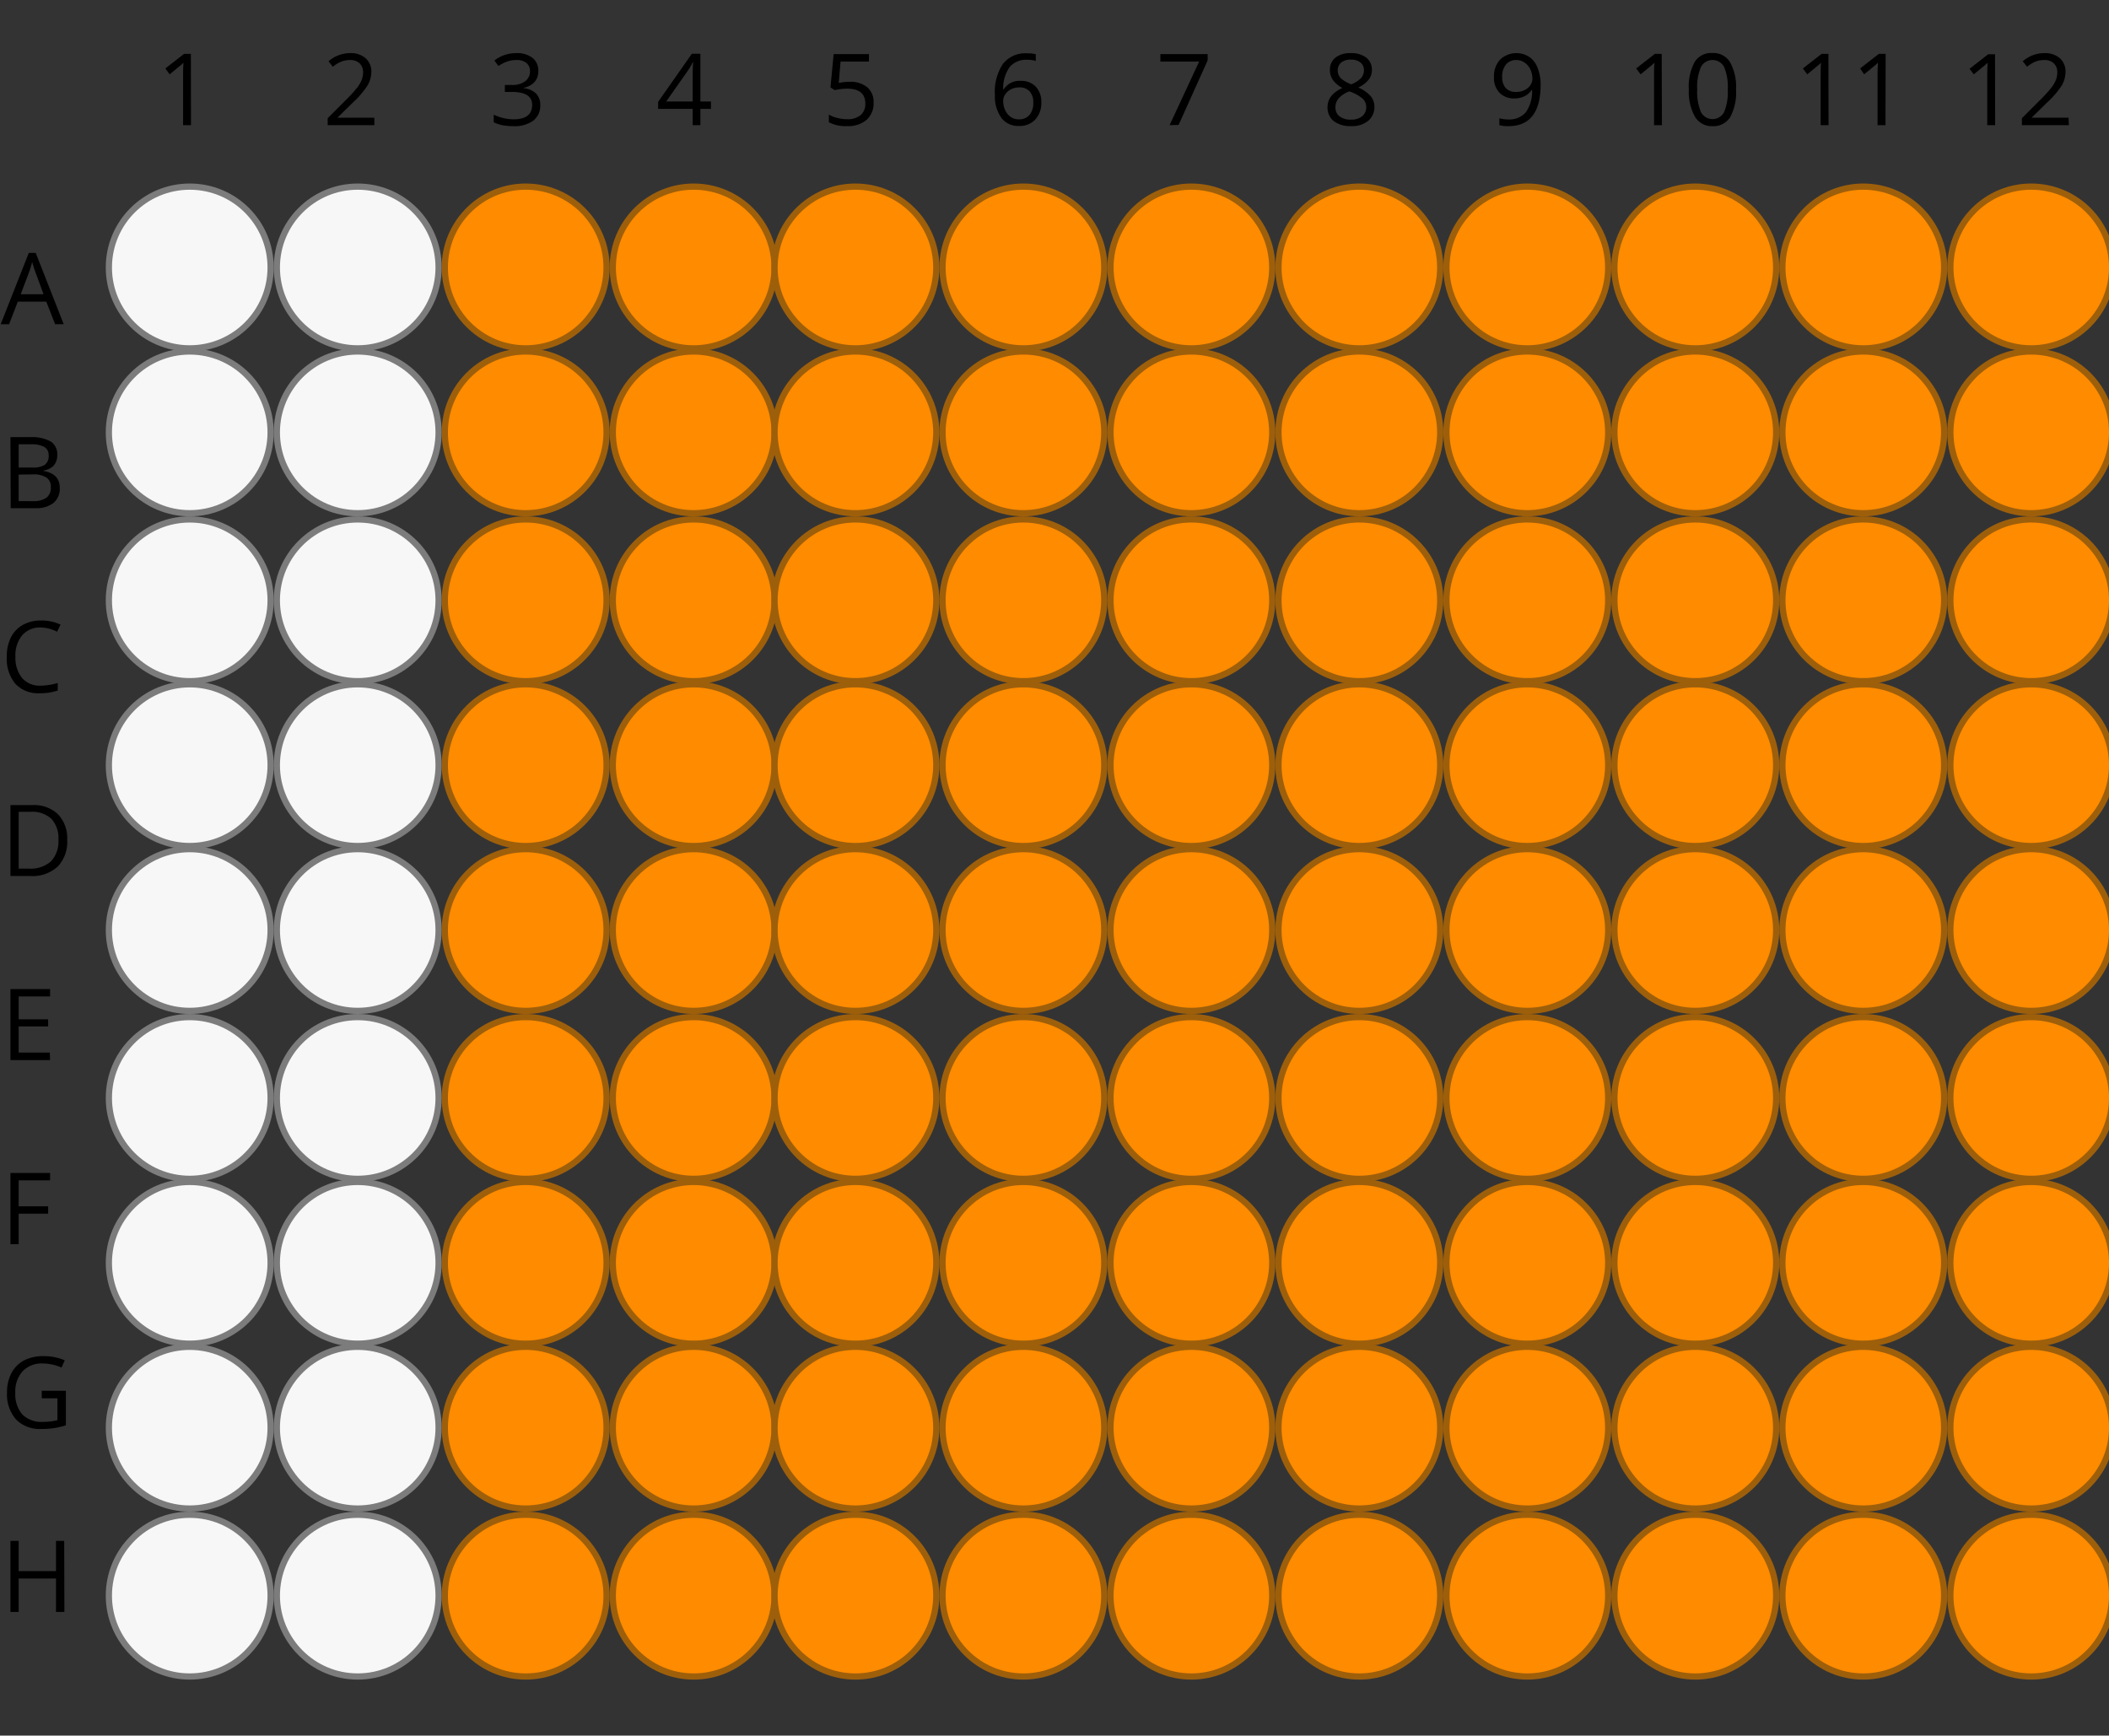 <svg xmlns="http://www.w3.org/2000/svg" viewBox="0 0 339 279"><rect x="0" y="0" width="339" height="279" fill="#333333" stroke="none"/><defs><style>.a{fill:#f7f7f7;stroke:#7c7c7c;}.a,.b{stroke-miterlimit:10;}.b{fill:#ff8b00;stroke:#9e5f0b;}</style></defs><title>96W88S(3-12)</title><path d="M30.7,20.12H29.43V12q0-1,.06-1.92a4,4,0,0,1-.36.34l-1.86,1.53L26.58,11l3-2.34h1.1Z"/><path d="M60.18,20.12H52.67V19l3-3a21.2,21.2,0,0,0,1.81-2,5.32,5.32,0,0,0,.66-1.16,3.42,3.42,0,0,0,.22-1.21,1.93,1.93,0,0,0-.56-1.45,2.15,2.15,0,0,0-1.54-.53,4,4,0,0,0-1.34.23,5.41,5.41,0,0,0-1.42.85l-.69-.88a5.29,5.29,0,0,1,3.44-1.31,3.62,3.62,0,0,1,2.52.82,2.84,2.84,0,0,1,.92,2.22,4.36,4.36,0,0,1-.61,2.15,14.08,14.08,0,0,1-2.28,2.68l-2.5,2.45v.06h5.87Z"/><path d="M86.53,11.39a2.61,2.61,0,0,1-.61,1.79,3.12,3.12,0,0,1-1.74.93v.06a3.33,3.33,0,0,1,2,.88,2.56,2.56,0,0,1,.66,1.84,3,3,0,0,1-1.13,2.51,5.14,5.14,0,0,1-3.22.88,9.43,9.43,0,0,1-1.66-.14,5.75,5.75,0,0,1-1.47-.48V18.43a7.5,7.5,0,0,0,3.18.75c2,0,3-.78,3-2.32,0-1.39-1.09-2.08-3.27-2.08H81.15V13.66h1.14a3.37,3.37,0,0,0,2.11-.59,1.91,1.91,0,0,0,.79-1.63,1.64,1.64,0,0,0-.58-1.32,2.4,2.4,0,0,0-1.56-.47,4.62,4.62,0,0,0-1.41.2,6.82,6.82,0,0,0-1.52.75l-.65-.87a5.5,5.5,0,0,1,1.62-.88A5.87,5.87,0,0,1,83,8.54a4,4,0,0,1,2.59.76A2.57,2.57,0,0,1,86.53,11.39Z"/><path d="M114.28,17.5h-1.7v2.62h-1.24V17.5h-5.55V16.37l5.42-7.73h1.37v7.68h1.7Zm-2.94-1.18v-3.8c0-.74,0-1.58.08-2.52h-.06a11.57,11.57,0,0,1-.71,1.24l-3.57,5.08Z"/><path d="M136.58,13.15a4.24,4.24,0,0,1,2.84.89,3.07,3.07,0,0,1,1,2.45,3.54,3.54,0,0,1-1.13,2.78,4.54,4.54,0,0,1-3.12,1,5.74,5.74,0,0,1-2.94-.62V18.41a4.25,4.25,0,0,0,1.36.55,6.32,6.32,0,0,0,1.6.2,3.17,3.17,0,0,0,2.14-.65,2.33,2.33,0,0,0,.76-1.87c0-1.59-1-2.39-2.93-2.39a10.89,10.89,0,0,0-2,.23l-.67-.43L134,8.7h5.68V9.9h-4.57l-.29,3.43A9.13,9.13,0,0,1,136.58,13.15Z"/><path d="M159.92,15.24a8.08,8.08,0,0,1,1.31-5,4.59,4.59,0,0,1,3.87-1.67,5.1,5.1,0,0,1,1.39.15V9.8a4.45,4.45,0,0,0-1.37-.19,3.48,3.48,0,0,0-2.81,1.14,5.9,5.9,0,0,0-1.06,3.6h.09A3,3,0,0,1,164.06,13a3.19,3.19,0,0,1,2.43.93,3.51,3.51,0,0,1,.89,2.52,3.88,3.88,0,0,1-1,2.8,3.46,3.46,0,0,1-2.63,1A3.37,3.37,0,0,1,161,19,5.93,5.93,0,0,1,159.92,15.24Zm3.84,3.94a2.15,2.15,0,0,0,1.72-.7,3,3,0,0,0,.61-2,2.59,2.59,0,0,0-.57-1.78,2.14,2.14,0,0,0-1.7-.65,2.91,2.91,0,0,0-1.29.29,2.34,2.34,0,0,0-.93.8,1.83,1.83,0,0,0-.35,1.05,3.57,3.57,0,0,0,.31,1.5,2.7,2.7,0,0,0,.89,1.1A2.22,2.22,0,0,0,163.76,19.18Z"/><path d="M188,20.12,192.75,9.9h-6.23V8.7h7.6v1l-4.67,10.38Z"/><path d="M217.13,8.54a3.91,3.91,0,0,1,2.48.72,2.44,2.44,0,0,1,.91,2,2.49,2.49,0,0,1-.52,1.54,4.72,4.72,0,0,1-1.67,1.27,5.57,5.57,0,0,1,2,1.39,2.64,2.64,0,0,1,.59,1.69,2.83,2.83,0,0,1-1,2.27,4,4,0,0,1-2.72.85,4.36,4.36,0,0,1-2.81-.8,2.75,2.75,0,0,1-1-2.27c0-1.31.8-2.33,2.39-3.06a4.42,4.42,0,0,1-1.55-1.31,2.81,2.81,0,0,1-.46-1.58,2.4,2.4,0,0,1,.91-2A3.78,3.78,0,0,1,217.13,8.54Zm-2.47,8.7a1.77,1.77,0,0,0,.65,1.46,2.88,2.88,0,0,0,1.84.53,2.75,2.75,0,0,0,1.81-.55,1.88,1.88,0,0,0,.65-1.5,1.84,1.84,0,0,0-.61-1.35,6.36,6.36,0,0,0-2.13-1.14,4.56,4.56,0,0,0-1.68,1.1A2.16,2.16,0,0,0,214.66,17.24Zm2.46-7.65a2.32,2.32,0,0,0-1.54.47,1.55,1.55,0,0,0-.55,1.25,1.8,1.8,0,0,0,.46,1.24,5.06,5.06,0,0,0,1.7,1,4.44,4.44,0,0,0,1.59-1,1.92,1.92,0,0,0,.46-1.26,1.53,1.53,0,0,0-.57-1.25A2.35,2.35,0,0,0,217.12,9.59Z"/><path d="M247.64,13.58q0,6.71-5.19,6.7a5.06,5.06,0,0,1-1.44-.16V19a4.77,4.77,0,0,0,1.42.2,3.49,3.49,0,0,0,2.84-1.16,5.93,5.93,0,0,0,1-3.56h-.1a2.75,2.75,0,0,1-1.14,1,3.58,3.58,0,0,1-1.6.34,3.18,3.18,0,0,1-2.4-.91,3.43,3.43,0,0,1-.89-2.53,3.89,3.89,0,0,1,1-2.81,3.81,3.81,0,0,1,4.66-.43,3.68,3.68,0,0,1,1.34,1.74A7.12,7.12,0,0,1,247.64,13.58Zm-3.85-3.93a2.12,2.12,0,0,0-1.72.72,3,3,0,0,0-.61,2,2.58,2.58,0,0,0,.56,1.77,2.17,2.17,0,0,0,1.71.64,3,3,0,0,0,1.31-.29,2.28,2.28,0,0,0,.94-.79,1.8,1.8,0,0,0,.34-1,3.47,3.47,0,0,0-.32-1.51,2.6,2.6,0,0,0-.89-1.09A2.22,2.22,0,0,0,243.79,9.65Z"/><path d="M267.14,20.12h-1.27V12c0-.67,0-1.31.07-1.92l-.37.34-1.86,1.53L263,11l3-2.34h1.1Z"/><path d="M279.05,14.4a8.36,8.36,0,0,1-.93,4.42,3.17,3.17,0,0,1-2.86,1.46,3.12,3.12,0,0,1-2.8-1.5,8.16,8.16,0,0,1-1-4.38,8.33,8.33,0,0,1,.93-4.43,3.12,3.12,0,0,1,2.83-1.45A3.15,3.15,0,0,1,278.09,10,8.19,8.19,0,0,1,279.05,14.4Zm-6.24,0A8.38,8.38,0,0,0,273.4,18a2.1,2.1,0,0,0,3.74,0,8.39,8.39,0,0,0,.58-3.61,8.36,8.36,0,0,0-.58-3.61,2.11,2.11,0,0,0-3.74,0A8.3,8.3,0,0,0,272.81,14.4Z"/><path d="M293.92,20.12h-1.27V12q0-1,.06-1.92a4,4,0,0,1-.36.34l-1.86,1.53L289.8,11l3-2.34h1.1Z"/><path d="M303.07,20.12H301.8V12q0-1,.06-1.92c-.11.11-.23.23-.36.34l-1.86,1.53L299,11l3-2.34h1.1Z"/><path d="M320.7,20.12h-1.27V12q0-1,.06-1.92c-.11.11-.23.23-.36.34l-1.86,1.53-.69-.89,3-2.34h1.1Z"/><path d="M332.55,20.12H325V19l3-3a21.2,21.2,0,0,0,1.81-2,5.32,5.32,0,0,0,.66-1.16,3.42,3.42,0,0,0,.22-1.21,1.93,1.93,0,0,0-.56-1.45,2.15,2.15,0,0,0-1.54-.53,4.07,4.07,0,0,0-1.35.23,5.54,5.54,0,0,0-1.41.85l-.69-.88a5.29,5.29,0,0,1,3.44-1.31,3.62,3.62,0,0,1,2.52.82,2.84,2.84,0,0,1,.91,2.22,4.35,4.35,0,0,1-.6,2.15,13.84,13.84,0,0,1-2.29,2.68l-2.5,2.45v.06h5.88Z"/><path d="M10.35,259.12H9v-5.37H3v5.37H1.68V247.7H3v4.86H9V247.7h1.32Z"/><path d="M8.86,52.12,7.44,48.49H2.86l-1.4,3.63H.11L4.63,40.65H5.74l4.5,11.47ZM7,47.3,5.7,43.76c-.17-.45-.35-1-.53-1.65a14.82,14.82,0,0,1-.5,1.65L3.33,47.3Z"/><path d="M6.71,223.57h3.88v5.55a11.85,11.85,0,0,1-1.85.44,13.76,13.76,0,0,1-2.17.15,5.3,5.3,0,0,1-4-1.54,6.1,6.1,0,0,1-1.44-4.33,6.59,6.59,0,0,1,.71-3.12,4.91,4.91,0,0,1,2.06-2.05A6.71,6.71,0,0,1,7,218a8.61,8.61,0,0,1,3.41.67l-.52,1.17a7.56,7.56,0,0,0-3-.66,4.24,4.24,0,0,0-3.25,1.25,4.8,4.8,0,0,0-1.18,3.44,5,5,0,0,0,1.13,3.51,4.35,4.35,0,0,0,3.32,1.19,10,10,0,0,0,2.32-.27v-3.52H6.71Z"/><path d="M1.68,70.27H4.91A6.14,6.14,0,0,1,8.2,71a2.42,2.42,0,0,1,1,2.15,2.52,2.52,0,0,1-.56,1.68A2.73,2.73,0,0,1,7,75.63v.08q2.61.45,2.61,2.73a3,3,0,0,1-1,2.4,4.41,4.41,0,0,1-2.89.85h-4ZM3,75.16H5.2a3.49,3.49,0,0,0,2-.44,1.71,1.71,0,0,0,.62-1.49,1.49,1.49,0,0,0-.69-1.38A4.24,4.24,0,0,0,5,71.42H3Zm0,1.13v4.27H5.39A3.48,3.48,0,0,0,7.48,80a2,2,0,0,0,.69-1.68,1.75,1.75,0,0,0-.71-1.56,3.86,3.86,0,0,0-2.18-.5Z"/><path d="M10.8,135a5.75,5.75,0,0,1-1.54,4.32,6,6,0,0,1-4.41,1.5H1.68V129.42h3.5a5.6,5.6,0,0,1,4.14,1.47A5.57,5.57,0,0,1,10.8,135Zm-1.41,0a4.56,4.56,0,0,0-1.12-3.36,4.48,4.48,0,0,0-3.33-1.14H3v9.13H4.63a4.92,4.92,0,0,0,3.57-1.17A4.65,4.65,0,0,0,9.39,135.06Z"/><path d="M3,200H1.68V188.56H8.05v1.18H3v4.18H7.74v1.18H3Z"/><path d="M6.57,100.87a3.76,3.76,0,0,0-3,1.25,5.05,5.05,0,0,0-1.09,3.44A5.15,5.15,0,0,0,3.56,109a3.72,3.72,0,0,0,3,1.22,10.08,10.08,0,0,0,2.72-.43V111a8.53,8.53,0,0,1-2.93.44,5,5,0,0,1-3.89-1.53,6.32,6.32,0,0,1-1.37-4.35,6.83,6.83,0,0,1,.66-3.09,4.72,4.72,0,0,1,1.9-2,5.8,5.8,0,0,1,2.94-.72,7,7,0,0,1,3.14.66l-.56,1.14A6,6,0,0,0,6.57,100.87Z"/><path d="M8.05,170.41H1.68V159H8.05v1.18H3v3.68H7.74V165H3v4.2h5Z"/><circle class="a" cx="30.5" cy="43" r="13"/><circle class="a" cx="30.5" cy="69.5" r="13"/><circle class="a" cx="30.5" cy="96.5" r="13"/><circle class="a" cx="30.5" cy="123" r="13"/><circle class="a" cx="30.5" cy="149.5" r="13"/><circle class="a" cx="30.5" cy="176.5" r="13"/><circle class="a" cx="30.5" cy="203" r="13"/><circle class="a" cx="30.5" cy="229.5" r="13"/><circle class="a" cx="30.5" cy="256.5" r="13"/><circle class="a" cx="57.5" cy="43" r="13"/><circle class="a" cx="57.5" cy="69.5" r="13"/><circle class="a" cx="57.5" cy="96.5" r="13"/><circle class="a" cx="57.5" cy="123" r="13"/><circle class="a" cx="57.5" cy="149.5" r="13"/><circle class="a" cx="57.5" cy="176.5" r="13"/><circle class="a" cx="57.5" cy="203" r="13"/><circle class="a" cx="57.5" cy="229.5" r="13"/><circle class="a" cx="57.5" cy="256.5" r="13"/><circle class="b" cx="84.5" cy="43" r="13"/><circle class="b" cx="84.5" cy="69.5" r="13"/><circle class="b" cx="84.5" cy="96.5" r="13"/><circle class="b" cx="84.5" cy="123" r="13"/><circle class="b" cx="84.5" cy="149.5" r="13"/><circle class="b" cx="84.5" cy="176.5" r="13"/><circle class="b" cx="84.5" cy="203" r="13"/><circle class="b" cx="84.5" cy="229.5" r="13"/><circle class="b" cx="84.5" cy="256.5" r="13"/><circle class="b" cx="111.5" cy="43" r="13"/><circle class="b" cx="111.5" cy="69.5" r="13"/><circle class="b" cx="111.5" cy="96.5" r="13"/><circle class="b" cx="111.5" cy="123" r="13"/><circle class="b" cx="111.5" cy="149.5" r="13"/><circle class="b" cx="111.5" cy="176.5" r="13"/><circle class="b" cx="111.5" cy="203" r="13"/><circle class="b" cx="111.5" cy="229.5" r="13"/><circle class="b" cx="111.5" cy="256.5" r="13"/><circle class="b" cx="137.5" cy="43" r="13"/><circle class="b" cx="137.5" cy="69.5" r="13"/><circle class="b" cx="137.5" cy="96.5" r="13"/><circle class="b" cx="137.5" cy="123" r="13"/><circle class="b" cx="137.5" cy="149.5" r="13"/><circle class="b" cx="137.5" cy="176.5" r="13"/><circle class="b" cx="137.5" cy="203" r="13"/><circle class="b" cx="137.5" cy="229.5" r="13"/><circle class="b" cx="137.5" cy="256.5" r="13"/><circle class="b" cx="164.5" cy="43" r="13"/><circle class="b" cx="164.5" cy="69.5" r="13"/><circle class="b" cx="164.5" cy="96.5" r="13"/><circle class="b" cx="164.5" cy="123" r="13"/><circle class="b" cx="164.5" cy="149.5" r="13"/><circle class="b" cx="164.5" cy="176.5" r="13"/><circle class="b" cx="164.5" cy="203" r="13"/><circle class="b" cx="164.5" cy="229.5" r="13"/><circle class="b" cx="164.5" cy="256.5" r="13"/><circle class="b" cx="191.5" cy="43" r="13"/><circle class="b" cx="191.5" cy="69.5" r="13"/><circle class="b" cx="191.5" cy="96.5" r="13"/><circle class="b" cx="191.5" cy="123" r="13"/><circle class="b" cx="191.5" cy="149.5" r="13"/><circle class="b" cx="191.5" cy="176.5" r="13"/><circle class="b" cx="191.5" cy="203" r="13"/><circle class="b" cx="191.5" cy="229.5" r="13"/><circle class="b" cx="191.5" cy="256.5" r="13"/><circle class="b" cx="218.5" cy="43" r="13"/><circle class="b" cx="218.5" cy="69.5" r="13"/><circle class="b" cx="218.5" cy="96.5" r="13"/><circle class="b" cx="218.5" cy="123" r="13"/><circle class="b" cx="218.5" cy="149.5" r="13"/><circle class="b" cx="218.5" cy="176.5" r="13"/><circle class="b" cx="218.5" cy="203" r="13"/><circle class="b" cx="218.5" cy="229.5" r="13"/><circle class="b" cx="218.5" cy="256.5" r="13"/><circle class="b" cx="245.5" cy="43" r="13"/><circle class="b" cx="245.5" cy="69.5" r="13"/><circle class="b" cx="245.5" cy="96.5" r="13"/><circle class="b" cx="245.5" cy="123" r="13"/><circle class="b" cx="245.5" cy="149.5" r="13"/><circle class="b" cx="245.5" cy="176.5" r="13"/><circle class="b" cx="245.5" cy="203" r="13"/><circle class="b" cx="245.5" cy="229.5" r="13"/><circle class="b" cx="245.5" cy="256.5" r="13"/><circle class="b" cx="272.5" cy="43" r="13"/><circle class="b" cx="272.5" cy="69.5" r="13"/><circle class="b" cx="272.5" cy="96.5" r="13"/><circle class="b" cx="272.5" cy="123" r="13"/><circle class="b" cx="272.5" cy="149.5" r="13"/><circle class="b" cx="272.5" cy="176.5" r="13"/><circle class="b" cx="272.5" cy="203" r="13"/><circle class="b" cx="272.5" cy="229.5" r="13"/><circle class="b" cx="272.5" cy="256.5" r="13"/><circle class="b" cx="299.5" cy="43" r="13"/><circle class="b" cx="299.5" cy="69.5" r="13"/><circle class="b" cx="299.5" cy="96.5" r="13"/><circle class="b" cx="299.5" cy="123" r="13"/><circle class="b" cx="299.5" cy="149.5" r="13"/><circle class="b" cx="299.5" cy="176.5" r="13"/><circle class="b" cx="299.5" cy="203" r="13"/><circle class="b" cx="299.5" cy="229.5" r="13"/><circle class="b" cx="299.5" cy="256.5" r="13"/><circle class="b" cx="326.5" cy="43" r="13"/><circle class="b" cx="326.5" cy="69.5" r="13"/><circle class="b" cx="326.5" cy="96.5" r="13"/><circle class="b" cx="326.5" cy="123" r="13"/><circle class="b" cx="326.5" cy="149.5" r="13"/><circle class="b" cx="326.5" cy="176.5" r="13"/><circle class="b" cx="326.5" cy="203" r="13"/><circle class="b" cx="326.5" cy="229.5" r="13"/><circle class="b" cx="326.5" cy="256.5" r="13"/></svg>
